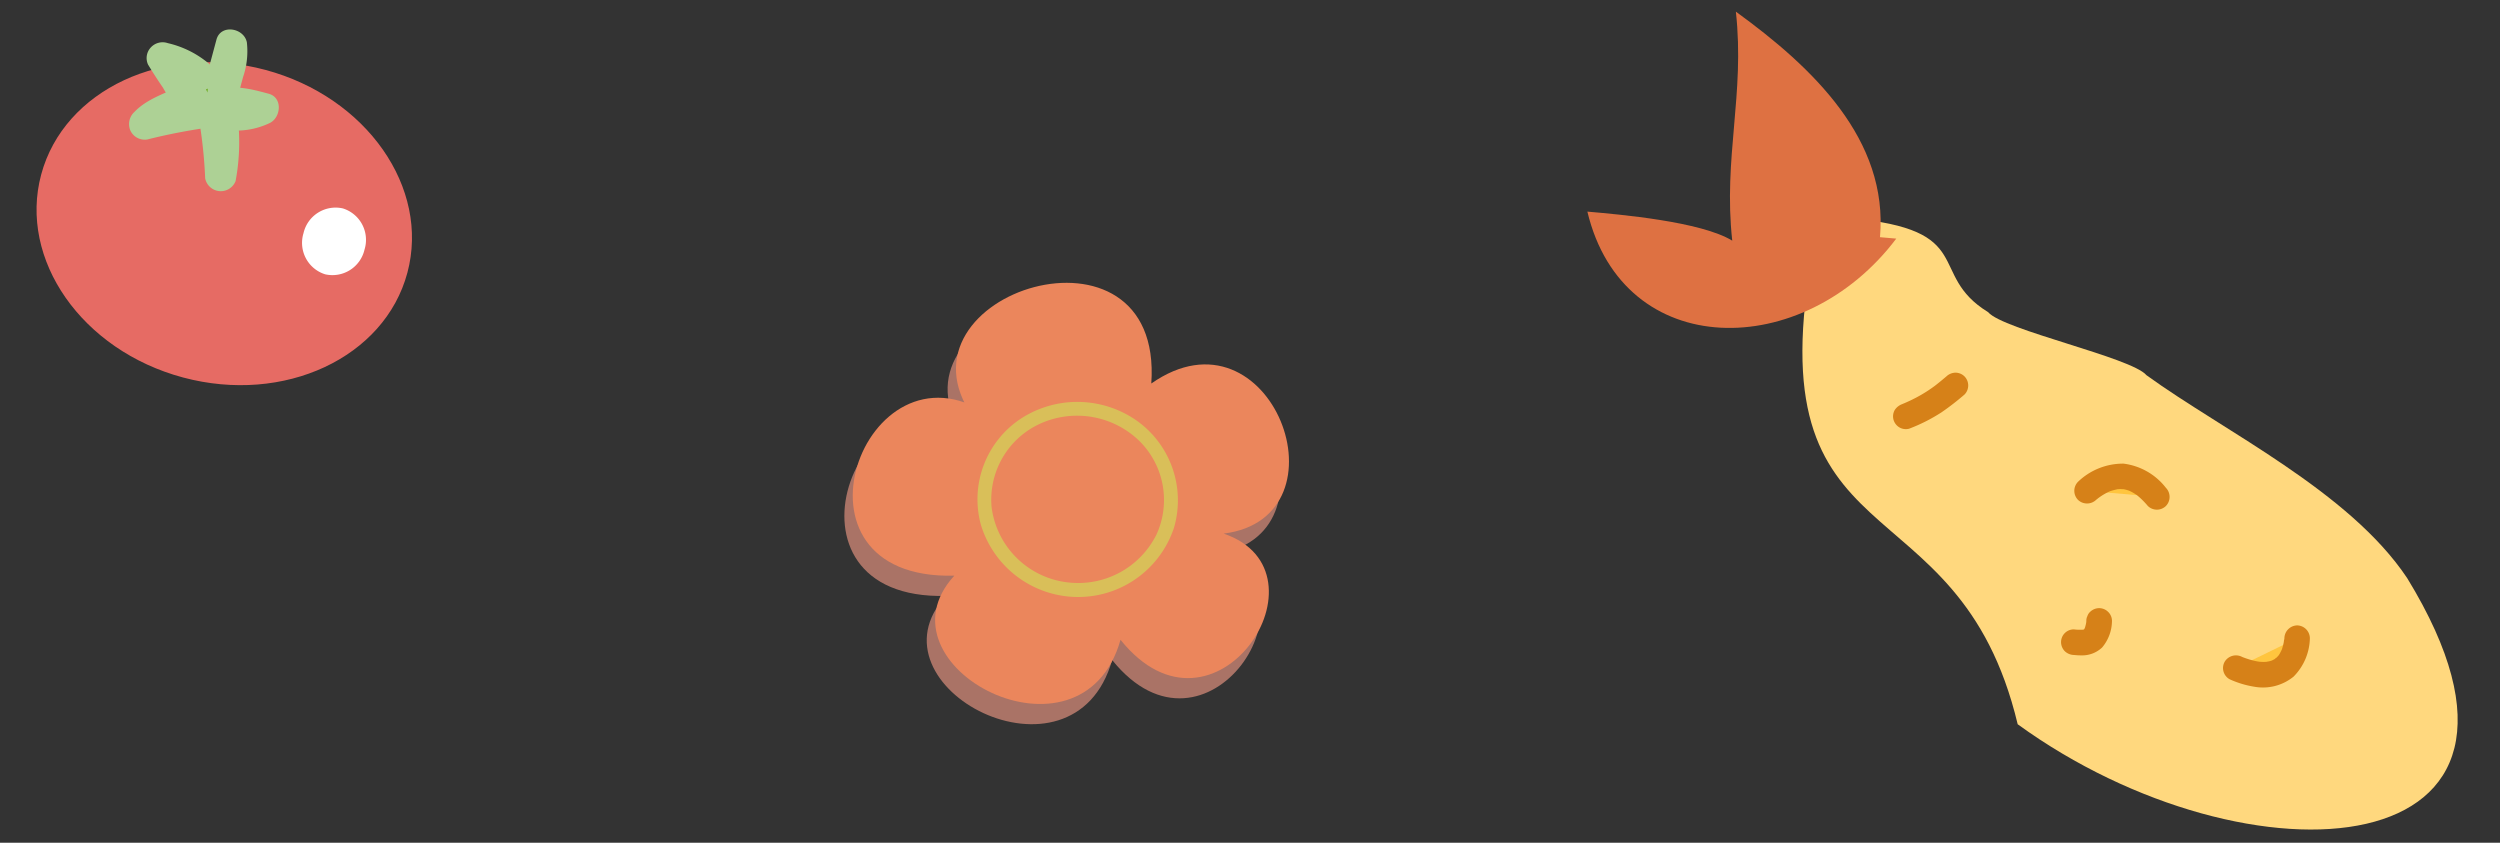 <svg xmlns="http://www.w3.org/2000/svg" width="214.275" height="72.229" viewBox="0 0 214.275 72.229">
  <rect x="0" y="0" width="214.275" height="72.229" fill="#333333" stroke="none"/>
  <g id="food1" transform="translate(-615.155 -2149.481)">
    <g id="グループ_295" data-name="グループ 295" transform="matrix(0.966, 0.259, -0.259, 0.966, 622.894, 2148.742)">
      <path id="パス_390" data-name="パス 390" d="M32.492,13.645c0,7.535-7.275,13.644-16.247,13.644S0,21.18,0,13.644,7.273,0,16.245,0,32.492,6.109,32.492,13.645" transform="translate(0 2.613)" fill="#e66b64"/>
      <path id="パス_391" data-name="パス 391" d="M5.415,2.923A2.82,2.82,0,0,1,2.708,5.847,2.822,2.822,0,0,1,0,2.923,2.821,2.821,0,0,1,2.708,0,2.82,2.82,0,0,1,5.415,2.923" transform="translate(23.015 12.36)" fill="#fff"/>
      <path id="パス_392" data-name="パス 392" d="M5.415,3.249V0c.678,1.3,0,3.9.678,5.2.675-.65,2.708-.65,3.384-.65a5.278,5.278,0,0,1-3.384,1.3C6.768,7.8,7.448,9.1,7.448,11.045a44.034,44.034,0,0,0-2.033-5.2A40.849,40.849,0,0,0,0,8.446C.676,7.147,2.031,6.5,3.386,5.2,2.709,5.2,0,2.6,0,2.6a6.32,6.32,0,0,1,3.386.65" transform="translate(7.446 1.315)" fill="#6aab1a"/>
      <path id="パス_393" data-name="パス 393" d="M8.109,4.681V1.432l-2.58.446c.014.028.136.322.086.175-.044-.124.026.121.031.147a5.882,5.882,0,0,1,.086.631c.025.29.018.857.019,1.281a6.814,6.814,0,0,0,.456,2.965,1.368,1.368,0,0,0,2.1.474c.184-.161-.231.089.1-.063a1.5,1.5,0,0,1,.166-.068c-.114.03-.124.033-.028.009a5.634,5.634,0,0,1,.886-.157q.207-.024.414-.037c.049,0,.411-.021.173-.014.229-.007.46-.009.689-.009q-.375-1.193-.752-2.386a3.814,3.814,0,0,1-2.4.988A1.378,1.378,0,0,0,6.207,7.724a14.485,14.485,0,0,1,1.238,4.517l2.58-.446A40.552,40.552,0,0,0,7.992,6.6a1.381,1.381,0,0,0-1.8-.668,49.992,49.992,0,0,0-5.415,2.6q.839,1,1.68,2C3.136,9.3,4.542,8.548,5.6,7.55a1.37,1.37,0,0,0-.752-2.386c-.2-.014.35.1.143.028s.26.177.058.033c-.152-.107-.316-.2-.468-.308-.372-.267-.725-.561-1.073-.858-.171-.147-.343-.3-.51-.447l-.231-.206c.142.126.143.131,0,0s-.26-.241-.388-.364Q1.806,4.152,1.228,5.262a6.228,6.228,0,0,1,3.047.577A1.367,1.367,0,0,0,6.006,5.02a1.385,1.385,0,0,0-.82-1.732,8.41,8.41,0,0,0-3.723-.724A1.373,1.373,0,0,0,.151,3.3,1.334,1.334,0,0,0,.308,4.783Q1.16,5.6,2.061,6.366A5.078,5.078,0,0,0,4.613,7.861q-.378-1.193-.752-2.386C2.645,6.62,1.058,7.49.231,8.992a1.408,1.408,0,0,0,.077,1.64,1.354,1.354,0,0,0,1.6.36,49.834,49.834,0,0,1,5.415-2.6q-.9-.333-1.8-.668a40.549,40.549,0,0,1,2.033,5.2,1.363,1.363,0,0,0,2.58-.446A18.217,18.217,0,0,0,8.67,6.6q-.676.957-1.349,1.912A6.66,6.66,0,0,0,11.692,6.9c.794-.725.495-2.386-.752-2.386-1.423,0-3.23-.031-4.373.961l2.1.474c-.014-.028-.138-.322-.086-.175.044.124-.028-.121-.033-.147-.038-.21-.066-.418-.084-.629-.026-.292-.017-.856-.019-1.281A6.847,6.847,0,0,0,7.992.75c-.549-1.141-2.58-.97-2.58.446V4.445A1.391,1.391,0,0,0,6.643,5.912,1.365,1.365,0,0,0,8.109,4.681" transform="translate(6.102 0)" fill="#add195"/>
    </g>
    <g id="グループ_296" data-name="グループ 296" transform="matrix(-0.996, -0.087, 0.087, -0.996, 723.542, 2213.328)">
      <path id="パス_394" data-name="パス 394" d="M26.117,24.394C37.27,30.411,43.092,8.608,27.761,10.349,34.176,2,15.365-5.836,13.088,6.114c-8.909-9.3-17.906,7.411-8.017,9.837-10.864,2.353-2.307,20.32,7.3,12.281.265,15.247,23.287,5.76,15.022-4.134" transform="translate(0.563 0)" fill="#aa7366"/>
      <path id="パス_395" data-name="パス 395" d="M26.116,24.394C37.269,30.41,43.091,8.609,27.76,10.35,34.172,2,15.365-5.835,13.087,6.113,4.178-3.185-4.82,13.526,5.07,15.951c-10.862,2.353-2.307,20.32,7.3,12.28.267,15.247,23.288,5.761,15.021-4.13" transform="translate(0 1.79)" fill="#eb865c"/>
      <path id="パス_396" data-name="パス 396" d="M8.041,0A7.9,7.9,0,0,0,0,7.744a7.9,7.9,0,0,0,7.987,7.8A7.894,7.894,0,0,0,16.029,7.8a7.755,7.755,0,0,0-1.55-4.623A7.968,7.968,0,0,0,8.041,0" transform="translate(9.774 11.807)" fill="#eb865c"/>
      <path id="パス_397" data-name="パス 397" d="M8.629,1.2A7.489,7.489,0,0,0,1.61,5.966a7.118,7.118,0,0,0,2.2,7.879,7.67,7.67,0,0,0,8.64.665,7.156,7.156,0,0,0,3.448-7.466A7.441,7.441,0,0,0,8.629,1.2a.6.6,0,0,1,0-1.2,8.716,8.716,0,0,1,8.064,5.5,8.289,8.289,0,0,1-2.651,9.353,8.878,8.878,0,0,1-9.93.655A8.381,8.381,0,0,1,.169,6.67,8.65,8.65,0,0,1,8.629,0a.6.6,0,0,1,0,1.2" transform="translate(9.186 11.209)" fill="#d9bf59"/>
    </g>
    <g id="グループ_297" data-name="グループ 297" transform="matrix(-0.996, -0.087, 0.087, -0.996, 824.926, 2221.71)">
      <path id="パス_398" data-name="パス 398" d="M55.774,48.879c-11.192,0-6.992-4.2-12.59-6.995-1.4-1.4-12.592-2.8-13.989-4.2-7-4.2-18.187-8.394-23.784-15.389C-12.073-1.358,16.606-5.683,37.587,6.911,44.582,27.9,61.371,18.1,58.571,46.082c2.8,0,1.4,0,4.2,1.4-1.4,1.4-4.2,2.8-5.6,4.2" transform="translate(0 0)" fill="#ffd87e"/>
      <path id="パス_399" data-name="パス 399" d="M1.4,8.926c0,8.394,6.995,13.989,13.992,18.187-1.4-6.995,0-12.59-1.4-19.586,2.8,1.4,9.792,1.4,12.59,1.4C22.382-3.664,6.995-2.266,0,8.926" transform="translate(51.579 38.554)" fill="#de7142"/>
      <path id="パス_400" data-name="パス 400" d="M0,3.381C0,.375,2-.625,5.009.375" transform="translate(14.368 12.963)" fill="#ffc53e"/>
      <path id="パス_401" data-name="パス 401" d="M0,4.562A4.8,4.8,0,0,1,1.11,1.156,4.155,4.155,0,0,1,4.41.007,8.106,8.106,0,0,1,6.558.463,1.1,1.1,0,0,1,7.1,1.918a1.131,1.131,0,0,1-1.455.542L5.5,2.414c.158.048.178.055.066.02-.092-.024-.182-.05-.272-.072-.151-.037-.3-.072-.459-.1s-.333-.053-.5-.07c-.07-.007-.14-.009-.211-.015s.276,0,.018,0A4.281,4.281,0,0,0,3.7,2.2c-.053.007-.105.013-.158.022-.1.015-.316.1.02-.011-.118.037-.239.066-.355.11-.055.02-.105.044-.158.064-.246.1.186-.118.042-.02-.092.061-.187.114-.274.182-.11.083-.151.211.039-.046-.037.048-.092.09-.134.134-.075.083-.14.176-.208.265-.112.147.16-.283.026-.037-.031.059-.064.118-.092.182a3.682,3.682,0,0,0-.138.347c-.064.173.077-.287,0,0-.02.077-.035.154-.05.23-.029.14-.048.285-.064.428a1.018,1.018,0,0,1-.02.261c.007-.167.007-.193,0-.077,0,.046,0,.094,0,.14a1.122,1.122,0,0,1-1,1.189A1.113,1.113,0,0,1,0,4.562" transform="translate(13.275 11.876)" fill="#d68118"/>
      <path id="パス_402" data-name="パス 402" d="M0,0Q3,3,6.012,0" transform="translate(27.391 27.365)" fill="#ffc53e"/>
      <path id="パス_403" data-name="パス 403" d="M1.8.257a7.336,7.336,0,0,0,.678.6c.11.086.224.165.338.244-.09-.061-.083-.05,0,0,.057.031.112.064.171.092.11.057.222.11.338.158.055.022.112.044.169.064.116.044.072.013-.018,0,.114.022.224.053.338.07.057.009.114.015.169.022.2.029-.11.011.018,0,.112-.009.224-.007.338-.02.057-.007.112-.02.169-.024.149-.013-.165.05-.02.007a6.772,6.772,0,0,0,.678-.248c.145-.064-.136.088,0,0,.055-.037.114-.066.169-.1.116-.072.23-.149.34-.228s.228-.176.338-.268c.015-.013.169-.149.1-.088S6.27.387,6.263.393A1.123,1.123,0,0,1,7.81.257,1.107,1.107,0,0,1,7.944,1.8a5.565,5.565,0,0,1-3.75,1.891A5.458,5.458,0,0,1,.388,1.938,1.118,1.118,0,0,1,.254.393,1.107,1.107,0,0,1,1.8.257" transform="translate(26.3 26.267)" fill="#d68118"/>
      <path id="パス_404" data-name="パス 404" d="M0,2C0,0,1,0,2.005,0" transform="translate(31.398 14.341)" fill="#ffc53e"/>
      <path id="パス_405" data-name="パス 405" d="M0,3.192A3.571,3.571,0,0,1,.645.849,2.487,2.487,0,0,1,2.326.024,6.3,6.3,0,0,1,3,0a1.172,1.172,0,0,1,.8.252A1.123,1.123,0,0,1,4.191,1a1.1,1.1,0,0,1-.252.8,1.085,1.085,0,0,1-.746.386,4.283,4.283,0,0,0-.917.064l.274-.059a1.4,1.4,0,0,0-.349.123c.083-.044.169-.088.252-.129a1.1,1.1,0,0,0-.239.165l.217-.2a1.169,1.169,0,0,0-.2.241l.156-.248a1.713,1.713,0,0,0-.169.377c.029-.09.057-.18.083-.272a3.277,3.277,0,0,0-.123.825c0-.092.007-.186.011-.281,0,.07,0,.138,0,.208a.842.842,0,0,1-.053.417.831.831,0,0,1-.2.384,1.123,1.123,0,0,1-.744.388,1.1,1.1,0,0,1-.8-.255A1.074,1.074,0,0,1,0,3.192" transform="translate(30.305 13.246)" fill="#d68118"/>
      <path id="パス_406" data-name="パス 406" d="M0,3.006A13.812,13.812,0,0,1,4.006,0" transform="translate(45.427 32.374)" fill="#ffc53e"/>
      <path id="パス_407" data-name="パス 407" d="M.258,3.4A22.522,22.522,0,0,1,2.1,1.7,14.72,14.72,0,0,1,4.736.066,1.1,1.1,0,0,1,5.561.1a1.118,1.118,0,0,1,.577.627,1.1,1.1,0,0,1-.035.827,1.3,1.3,0,0,1-.628.577c-.237.118.14-.077.007,0-.055.029-.112.059-.169.088-.108.059-.215.118-.323.18-.211.118-.417.244-.621.375a11.994,11.994,0,0,0-1.02.733c-.145.116-.287.237-.428.358-.068.059-.134.121-.2.18.3-.265.055-.048-.013.015-.261.246-.516.5-.768.753a1.17,1.17,0,0,1-.744.386,1.1,1.1,0,0,1-.8-.252A1.107,1.107,0,0,1,.258,3.4" transform="translate(44.329 31.274)" fill="#d68118"/>
    </g>
  </g>
</svg>
